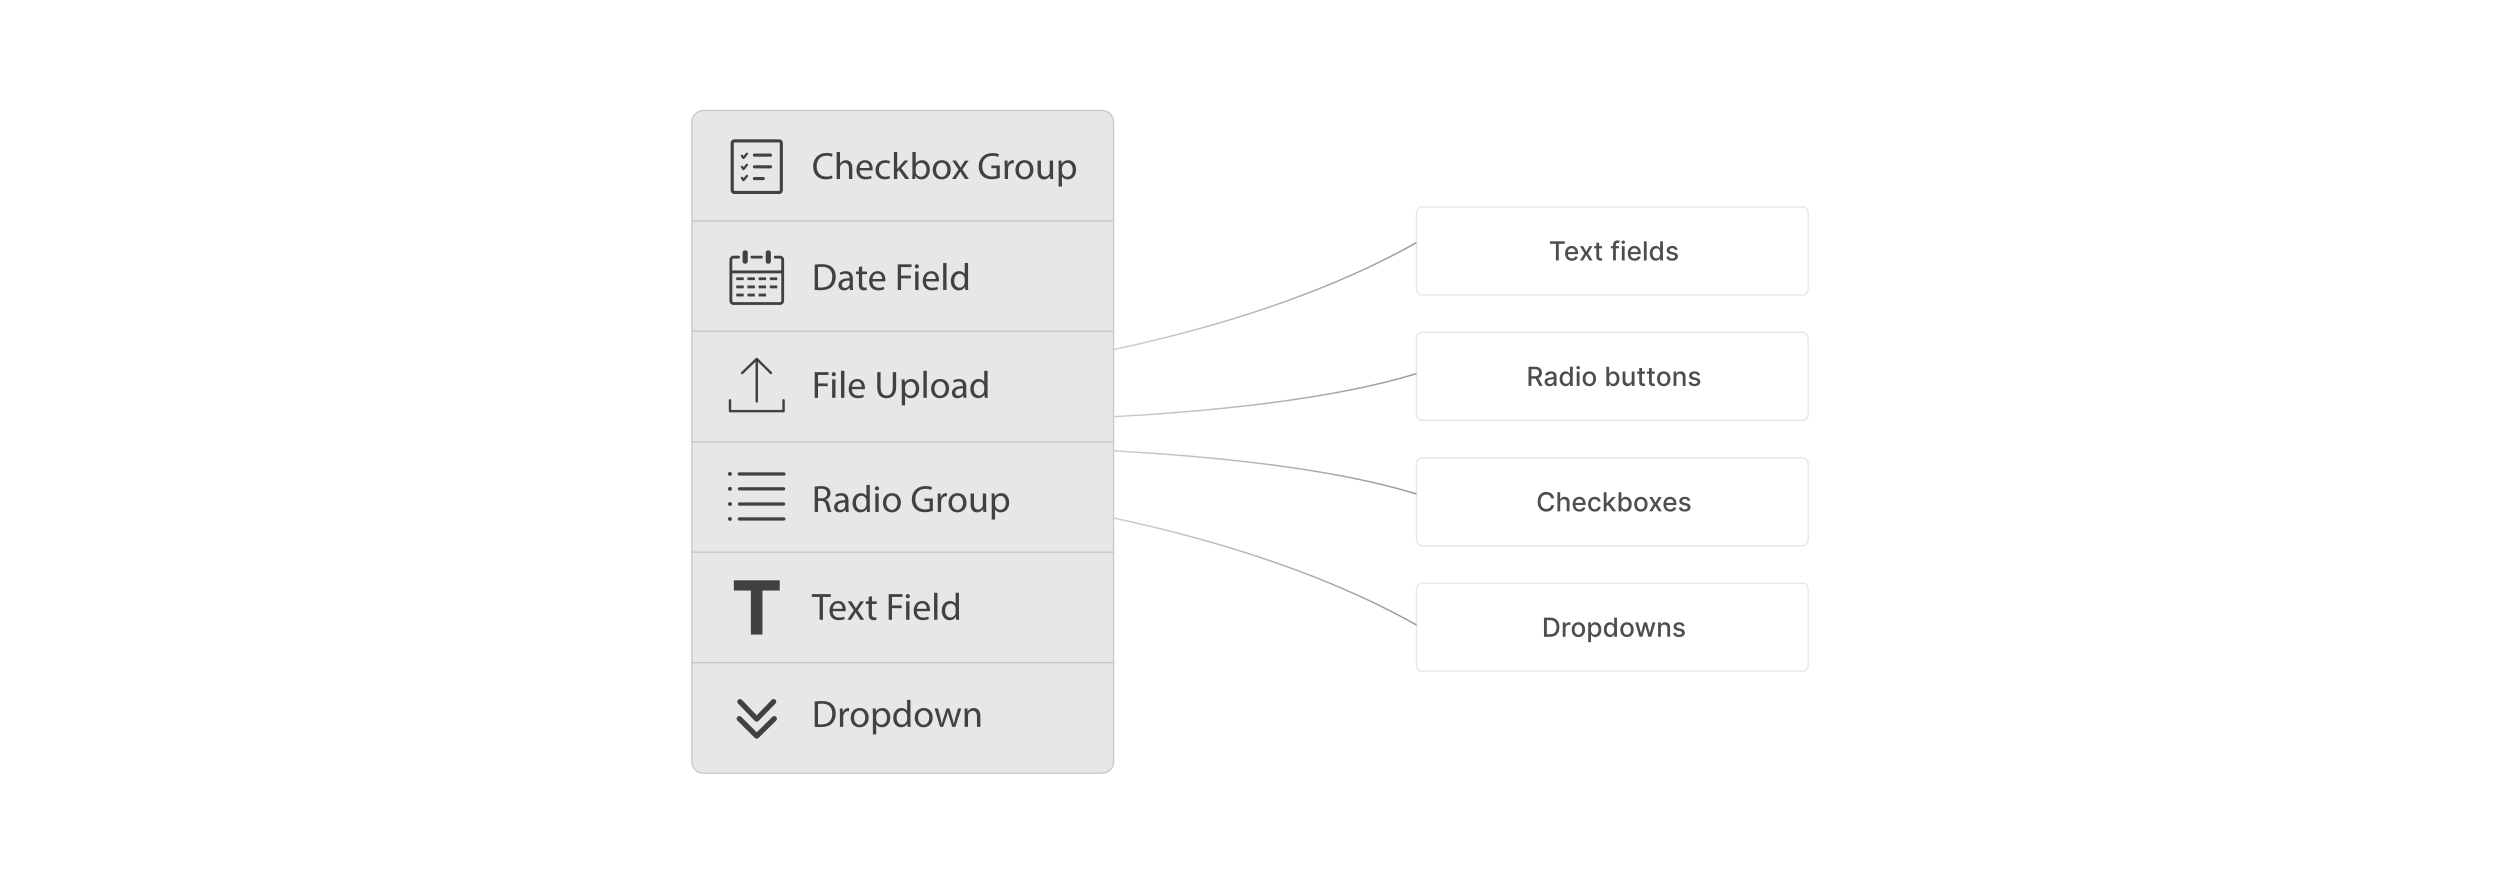 <?xml version="1.0" encoding="UTF-8"?><svg id="Layer_1" xmlns="http://www.w3.org/2000/svg" xmlns:xlink="http://www.w3.org/1999/xlink" viewBox="0 0 860 300"><defs><filter id="drop-shadow-3" filterUnits="userSpaceOnUse"><feOffset dx="0" dy="2"/><feGaussianBlur result="blur" stdDeviation="2"/><feFlood flood-color="#333" flood-opacity=".1"/><feComposite in2="blur" operator="in"/><feComposite in="SourceGraphic"/></filter><linearGradient id="linear-gradient" x1="316.683" y1="106.85" x2="487.398" y2="106.85" gradientUnits="userSpaceOnUse"><stop offset="0" stop-color="#f0f0f0"/><stop offset="1" stop-color="#979797"/></linearGradient><linearGradient id="linear-gradient-2" x1="316.614" y1="136.764" x2="487.349" y2="136.764" xlink:href="#linear-gradient"/><linearGradient id="linear-gradient-3" y1="32.318" y2="32.318" gradientTransform="translate(0 223.919) scale(1 -1)" xlink:href="#linear-gradient"/><linearGradient id="linear-gradient-4" x1="316.614" y1="62.232" x2="487.349" y2="62.232" gradientTransform="translate(0 223.919) scale(1 -1)" xlink:href="#linear-gradient"/><filter id="drop-shadow-4" filterUnits="userSpaceOnUse"><feOffset dx="0" dy="2"/><feGaussianBlur result="blur-2" stdDeviation="2"/><feFlood flood-color="#333" flood-opacity=".1"/><feComposite in2="blur-2" operator="in"/><feComposite in="SourceGraphic"/></filter></defs><rect width="860" height="300" rx="5" ry="5" fill="#fff" stroke-width="0"/><g filter="url(#drop-shadow-3)"><path d="M620.125,99.448h-130.963c-1.043,0-1.888-.985-1.888-2.2v-25.868c0-1.215.845-2.2,1.888-2.2h130.963c1.043,0,1.888.985,1.888,2.2v25.868c0,1.215-.845,2.2-1.888,2.2Z" fill="#fff" stroke="#e6e7e7" stroke-miterlimit="10" stroke-width=".5"/><path d="M533.178,81.869v-.856h5.1v.856h-2.057v5.733h-.99v-5.733h-2.053Z" fill="#4d4d4d" stroke-width="0"/><path d="M540.732,87.702c-.486,0-.905-.104-1.256-.314s-.621-.504-.811-.885c-.19-.381-.284-.827-.284-1.34,0-.507.095-.953.284-1.339.19-.386.456-.688.799-.904.342-.217.742-.324,1.201-.324.279,0,.549.046.81.138.262.093.497.237.705.435s.372.453.492.768.18.695.18,1.144v.341h-3.928v-.721h2.985c0-.253-.052-.477-.154-.674s-.247-.352-.433-.465-.403-.171-.651-.171c-.271,0-.506.066-.706.198-.201.132-.355.304-.464.515s-.162.44-.162.686v.564c0,.33.059.611.175.843.117.231.28.408.491.529.21.121.455.182.736.182.183,0,.349-.026.499-.078.15-.053.279-.132.389-.237.11-.104.193-.234.251-.389l.911.164c-.073.268-.203.502-.391.703-.189.2-.423.355-.705.466-.282.111-.604.166-.964.166Z" fill="#4d4d4d" stroke-width="0"/><path d="M544.571,82.66l1.091,1.925,1.1-1.925h1.053l-1.541,2.472,1.554,2.471h-1.052l-1.113-1.847-1.11,1.847h-1.056l1.538-2.471-1.519-2.472h1.056Z" fill="#4d4d4d" stroke-width="0"/><path d="M551.111,82.66v.772h-2.699v-.772h2.699ZM549.136,81.477h.962v4.675c0,.186.027.327.083.42.056.094.129.156.218.19.089.034.185.051.291.051.077,0,.144-.006.202-.017.059-.011.103-.019.136-.025l.174.794c-.056.021-.136.044-.238.066s-.231.035-.386.037c-.254.004-.489-.041-.708-.135-.219-.095-.396-.24-.531-.439-.135-.197-.202-.444-.202-.743v-4.874Z" fill="#4d4d4d" stroke-width="0"/><path d="M556.926,82.66v.772h-2.793v-.772h2.793ZM554.898,87.603v-5.515c0-.309.067-.565.203-.77.135-.205.314-.358.537-.46.223-.102.465-.153.727-.153.193,0,.358.016.496.047.137.031.239.06.306.085l-.226.779c-.045-.014-.102-.028-.174-.047-.07-.019-.156-.027-.257-.027-.234,0-.401.058-.501.174-.1.115-.149.283-.149.502v5.386h-.962Z" fill="#4d4d4d" stroke-width="0"/><path d="M558.403,81.898c-.168,0-.31-.057-.43-.169-.119-.113-.179-.247-.179-.404,0-.158.06-.294.179-.407.119-.112.262-.169.43-.169.167,0,.31.057.43.169.118.113.178.249.178.407,0,.157-.06.291-.178.404-.119.112-.263.169-.43.169ZM557.917,87.603v-4.942h.962v4.942h-.962Z" fill="#4d4d4d" stroke-width="0"/><path d="M562.302,87.702c-.486,0-.905-.104-1.256-.314s-.621-.504-.811-.885c-.19-.381-.284-.827-.284-1.34,0-.507.095-.953.284-1.339.19-.386.456-.688.799-.904.342-.217.742-.324,1.201-.324.279,0,.549.046.81.138.262.093.497.237.705.435s.372.453.492.768.18.695.18,1.144v.341h-3.928v-.721h2.985c0-.253-.052-.477-.154-.674s-.247-.352-.433-.465-.403-.171-.651-.171c-.271,0-.506.066-.706.198-.201.132-.355.304-.464.515s-.162.44-.162.686v.564c0,.33.059.611.175.843.117.231.28.408.491.529.21.121.455.182.736.182.183,0,.349-.026.499-.078.15-.053.279-.132.389-.237.11-.104.193-.234.251-.389l.911.164c-.073.268-.203.502-.391.703-.189.2-.423.355-.705.466-.282.111-.604.166-.964.166Z" fill="#4d4d4d" stroke-width="0"/><path d="M566.455,81.014v6.589h-.962v-6.589h.962Z" fill="#4d4d4d" stroke-width="0"/><path d="M569.599,87.699c-.399,0-.755-.102-1.067-.308-.311-.205-.557-.497-.733-.878s-.266-.838-.266-1.372.09-.991.27-1.371c.179-.38.425-.67.738-.872.312-.201.668-.302,1.065-.302.307,0,.554.051.742.152.188.102.333.221.438.355.103.135.185.254.242.357h.059v-2.448h.962v6.589h-.94v-.769h-.081c-.058.104-.141.225-.249.36-.108.135-.257.253-.445.353s-.434.151-.733.151ZM569.811,86.879c.276,0,.511-.074.703-.221s.338-.352.438-.613.149-.565.149-.913c0-.344-.049-.644-.147-.901-.099-.257-.244-.458-.435-.602-.191-.144-.427-.216-.708-.216-.289,0-.531.075-.724.226-.193.15-.339.355-.436.614-.098.26-.146.553-.146.879,0,.33.05.627.148.891s.245.473.44.626c.193.153.434.231.719.231Z" fill="#4d4d4d" stroke-width="0"/><path d="M577.121,83.867l-.871.154c-.037-.111-.095-.218-.173-.318s-.184-.184-.316-.248-.3-.097-.499-.097c-.273,0-.5.06-.682.183-.183.121-.273.276-.273.468,0,.165.06.298.183.398.123.102.32.184.593.248l.784.181c.455.104.794.267,1.018.485.223.219.334.503.334.853,0,.296-.085.56-.256.79-.17.231-.407.411-.711.542s-.654.196-1.054.196c-.554,0-1.005-.118-1.355-.355s-.565-.574-.644-1.012l.93-.142c.059.242.178.425.357.549.181.123.415.185.705.185.315,0,.567-.065.756-.197.189-.133.283-.294.283-.484,0-.154-.058-.284-.173-.39-.114-.105-.29-.185-.525-.238l-.837-.184c-.461-.104-.802-.273-1.022-.502s-.33-.519-.33-.871c0-.292.082-.547.245-.767.163-.219.388-.39.676-.513.287-.123.616-.185.987-.185.534,0,.955.115,1.262.346s.509.539.607.925Z" fill="#4d4d4d" stroke-width="0"/><path d="M620.125,142.598h-130.963c-1.043,0-1.888-.985-1.888-2.2v-25.868c0-1.215.845-2.2,1.888-2.2h130.963c1.043,0,1.888.985,1.888,2.2v25.868c0,1.215-.845,2.2-1.888,2.2Z" fill="#fff" stroke="#e6e7e7" stroke-miterlimit="10" stroke-width=".5"/><path d="M525.803,130.752v-6.589h2.349c.511,0,.935.088,1.272.264s.591.419.758.729c.168.31.251.668.251,1.073,0,.403-.084.758-.252,1.063-.169.306-.422.543-.76.712-.338.17-.762.255-1.272.255h-1.779v-.856h1.69c.321,0,.584-.046.786-.138.203-.093.352-.227.446-.402.094-.176.142-.388.142-.634,0-.249-.048-.465-.144-.646-.096-.183-.244-.322-.447-.42-.202-.098-.468-.146-.796-.146h-1.249v5.736h-.994ZM529.056,127.78l1.628,2.973h-1.132l-1.597-2.973h1.101Z" fill="#4d4d4d" stroke-width="0"/><path d="M533.008,130.862c-.314,0-.597-.059-.85-.176-.253-.116-.453-.286-.6-.51-.147-.223-.221-.496-.221-.82,0-.278.054-.508.161-.689.107-.18.252-.322.435-.428.182-.105.386-.185.611-.238.225-.054.454-.095.689-.122.296-.034.536-.062.721-.085.184-.022.318-.06.401-.111.084-.052.126-.135.126-.251v-.022c0-.281-.079-.499-.236-.653-.158-.154-.393-.231-.703-.231-.324,0-.579.071-.765.214s-.314.301-.384.475l-.904-.206c.107-.3.265-.543.472-.729.206-.185.445-.321.716-.405.27-.085.554-.127.853-.127.197,0,.406.022.629.068.222.047.43.131.624.253s.353.297.477.522c.125.227.186.519.186.88v3.282h-.94v-.676h-.038c-.062.125-.156.247-.28.367s-.284.22-.479.299-.429.119-.701.119ZM533.217,130.089c.266,0,.494-.052.684-.157.19-.105.335-.243.435-.413.1-.171.149-.353.149-.549v-.638c-.034.035-.101.066-.197.096-.098.028-.209.054-.333.073-.125.021-.246.039-.364.055-.118.017-.217.03-.296.041-.186.023-.356.062-.51.118-.153.057-.275.136-.367.24-.091.104-.137.242-.137.413,0,.238.088.418.265.539.176.121.399.182.672.182Z" fill="#4d4d4d" stroke-width="0"/><path d="M538.577,130.849c-.399,0-.755-.102-1.067-.308-.311-.205-.557-.497-.733-.878s-.266-.838-.266-1.372.09-.991.27-1.371c.179-.38.425-.67.738-.872.312-.201.668-.302,1.065-.302.307,0,.554.051.742.152.188.102.333.221.438.355.103.135.185.254.242.357h.059v-2.448h.962v6.589h-.94v-.769h-.081c-.058.104-.141.225-.249.36-.108.135-.257.253-.445.353s-.434.151-.733.151ZM538.789,130.029c.276,0,.511-.074.703-.221s.338-.352.438-.613.149-.565.149-.913c0-.344-.049-.644-.147-.901-.099-.257-.244-.458-.435-.602-.191-.144-.427-.216-.708-.216-.289,0-.531.075-.724.226-.193.15-.339.355-.436.614-.098.26-.146.553-.146.879,0,.33.05.627.148.891s.245.473.44.626c.193.153.434.231.719.231Z" fill="#4d4d4d" stroke-width="0"/><path d="M542.882,125.048c-.168,0-.31-.057-.43-.169-.119-.113-.179-.247-.179-.404,0-.158.06-.294.179-.407.119-.112.262-.169.43-.169.167,0,.31.057.43.169.118.113.178.249.178.407,0,.157-.06.291-.178.404-.119.112-.263.169-.43.169ZM542.395,130.752v-4.942h.962v4.942h-.962Z" fill="#4d4d4d" stroke-width="0"/><path d="M546.733,130.852c-.464,0-.868-.106-1.213-.318-.346-.212-.613-.51-.805-.892-.19-.382-.286-.827-.286-1.338,0-.513.096-.961.286-1.345.191-.385.459-.683.805-.894.345-.213.749-.318,1.213-.318.463,0,.867.105,1.213.318.346.212.613.51.805.894.19.384.286.832.286,1.345,0,.511-.096.956-.286,1.338-.191.382-.459.68-.805.892s-.75.318-1.213.318ZM546.736,130.044c.301,0,.549-.079.747-.238.197-.158.343-.37.439-.634s.144-.554.144-.872c0-.315-.048-.605-.144-.87-.096-.265-.241-.477-.439-.639-.198-.16-.446-.241-.747-.241-.303,0-.553.081-.751.241-.198.161-.346.374-.441.639-.095.266-.143.556-.143.87,0,.318.048.608.143.872.096.264.243.476.441.634.198.159.448.238.751.238Z" fill="#4d4d4d" stroke-width="0"/><path d="M552.585,130.752v-6.589h.962v2.448h.059c.056-.103.136-.223.241-.357.104-.135.251-.254.438-.355s.434-.152.74-.152c.398,0,.755.101,1.067.302.314.202.56.492.739.872.179.38.269.837.269,1.371s-.089.991-.268,1.372c-.178.381-.423.673-.733.878s-.666.308-1.065.308c-.301,0-.546-.051-.735-.151-.19-.101-.339-.219-.446-.353-.106-.136-.19-.256-.247-.36h-.081v.769h-.94ZM553.528,128.282c0,.348.05.651.15.913.102.262.247.467.439.613.19.146.424.221.701.221.287,0,.527-.077.721-.231.192-.153.339-.362.439-.626.101-.264.15-.56.15-.891,0-.326-.049-.619-.146-.879-.098-.259-.244-.464-.438-.614-.194-.15-.436-.226-.726-.226-.279,0-.515.072-.706.216-.192.144-.338.345-.436.602-.099.258-.147.558-.147.901Z" fill="#4d4d4d" stroke-width="0"/><path d="M561.307,128.703v-2.893h.965v4.942h-.945v-.856h-.052c-.113.264-.296.482-.545.657-.25.175-.56.263-.932.263-.317,0-.599-.07-.842-.211s-.435-.349-.572-.626c-.139-.276-.208-.618-.208-1.026v-3.144h.962v3.028c0,.337.094.605.28.804.186.2.429.3.728.3.18,0,.359-.045.538-.136.18-.09.328-.226.447-.408s.178-.414.176-.695Z" fill="#4d4d4d" stroke-width="0"/><path d="M565.87,125.81v.772h-2.699v-.772h2.699ZM563.895,124.626h.962v4.675c0,.186.027.327.083.42.056.094.129.156.218.19.089.034.185.051.291.051.077,0,.144-.006.202-.017.059-.011.103-.019.136-.025l.174.794c-.056.021-.136.044-.238.066s-.231.035-.386.037c-.254.004-.489-.041-.708-.135-.219-.095-.396-.24-.531-.439-.135-.197-.202-.444-.202-.743v-4.874Z" fill="#4d4d4d" stroke-width="0"/><path d="M569.238,125.81v.772h-2.699v-.772h2.699ZM567.264,124.626h.962v4.675c0,.186.027.327.083.42.056.094.129.156.218.19.089.034.185.051.291.051.077,0,.144-.006.202-.017.059-.011.103-.019.136-.025l.174.794c-.056.021-.136.044-.238.066s-.231.035-.386.037c-.254.004-.489-.041-.708-.135-.219-.095-.396-.24-.531-.439-.135-.197-.202-.444-.202-.743v-4.874Z" fill="#4d4d4d" stroke-width="0"/><path d="M572.331,130.852c-.464,0-.868-.106-1.213-.318-.346-.212-.613-.51-.805-.892-.19-.382-.286-.827-.286-1.338,0-.513.096-.961.286-1.345.191-.385.459-.683.805-.894.345-.213.749-.318,1.213-.318.463,0,.867.105,1.213.318.346.212.613.51.805.894.19.384.286.832.286,1.345,0,.511-.096.956-.286,1.338-.191.382-.459.68-.805.892s-.75.318-1.213.318ZM572.334,130.044c.301,0,.549-.079.747-.238.197-.158.343-.37.439-.634s.144-.554.144-.872c0-.315-.048-.605-.144-.87-.096-.265-.241-.477-.439-.639-.198-.16-.446-.241-.747-.241-.303,0-.553.081-.751.241-.198.161-.346.374-.441.639-.095.266-.143.556-.143.87,0,.318.048.608.143.872.096.264.243.476.441.634.198.159.448.238.751.238Z" fill="#4d4d4d" stroke-width="0"/><path d="M576.667,127.818v2.935h-.962v-4.942h.924v.805h.06c.114-.262.293-.472.536-.631.243-.158.551-.237.922-.237.337,0,.632.07.885.21.253.141.449.35.589.626s.209.619.209,1.026v3.144h-.962v-3.027c0-.358-.094-.639-.28-.842-.186-.202-.442-.304-.769-.304-.224,0-.421.048-.594.144s-.309.237-.408.423c-.101.185-.15.409-.15.671Z" fill="#4d4d4d" stroke-width="0"/><path d="M584.82,127.017l-.871.154c-.037-.111-.095-.218-.173-.318s-.184-.184-.316-.248-.3-.097-.499-.097c-.273,0-.5.06-.682.183-.183.121-.273.276-.273.468,0,.165.06.298.183.398.123.102.32.184.593.248l.784.181c.455.104.794.267,1.018.485.223.219.334.503.334.853,0,.296-.085.56-.256.79-.17.231-.407.411-.711.542s-.654.196-1.054.196c-.554,0-1.005-.118-1.355-.355s-.565-.574-.644-1.012l.93-.142c.059.242.178.425.357.549.181.123.415.185.705.185.315,0,.567-.065.756-.197.189-.133.283-.294.283-.484,0-.154-.058-.284-.173-.39-.114-.105-.29-.185-.525-.238l-.837-.184c-.461-.104-.802-.273-1.022-.502s-.33-.519-.33-.871c0-.292.082-.547.245-.767.163-.219.388-.39.676-.513.287-.123.616-.185.987-.185.534,0,.955.115,1.262.346s.509.539.607.925Z" fill="#4d4d4d" stroke-width="0"/><path d="M620.125,185.748h-130.963c-1.043,0-1.888-.985-1.888-2.2v-25.868c0-1.215.845-2.2,1.888-2.2h130.963c1.043,0,1.888.985,1.888,2.2v25.868c0,1.215-.845,2.2-1.888,2.2Z" fill="#fff" stroke="#e6e7e7" stroke-miterlimit="10" stroke-width=".5"/><path d="M534.639,169.456h-1.003c-.039-.215-.111-.403-.216-.566-.105-.163-.234-.302-.387-.415s-.322-.199-.51-.258c-.188-.058-.387-.087-.597-.087-.38,0-.719.096-1.019.287-.299.19-.535.471-.707.84-.173.368-.26.819-.26,1.351,0,.536.087.989.26,1.358.172.368.408.647.709.836.3.19.638.283,1.014.283.208,0,.405-.028.594-.085.188-.057.357-.142.51-.253s.281-.248.388-.41.18-.348.221-.558l1.003.003c-.053.324-.156.621-.31.893-.154.272-.35.505-.589.701s-.513.349-.819.456c-.307.106-.642.16-1.004.16-.57,0-1.079-.136-1.524-.407-.446-.271-.798-.659-1.054-1.166-.257-.506-.385-1.109-.385-1.812,0-.703.129-1.308.386-1.812.258-.506.609-.894,1.056-1.165s.953-.407,1.522-.407c.35,0,.677.05.98.15.304.1.577.245.819.438.242.191.442.426.602.701s.266.59.321.944Z" fill="#4d4d4d" stroke-width="0"/><path d="M536.714,170.968v2.935h-.962v-6.589h.949v2.451h.061c.115-.266.293-.477.53-.634.238-.156.55-.234.934-.234.339,0,.635.069.89.209.254.139.451.347.592.622s.211.619.211,1.031v3.144h-.962v-3.027c0-.362-.094-.644-.28-.845s-.446-.301-.778-.301c-.228,0-.431.048-.61.144-.179.097-.319.237-.421.423-.102.185-.153.409-.153.671Z" fill="#4d4d4d" stroke-width="0"/><path d="M543.335,174.002c-.486,0-.905-.104-1.256-.314s-.621-.504-.811-.885c-.19-.381-.284-.827-.284-1.34,0-.507.095-.953.284-1.339.19-.386.456-.688.799-.904.342-.217.742-.324,1.201-.324.279,0,.549.046.81.138.262.093.497.237.705.435s.372.453.492.768.18.695.18,1.144v.341h-3.928v-.721h2.985c0-.253-.052-.477-.154-.674s-.247-.352-.433-.465-.403-.171-.651-.171c-.271,0-.506.066-.706.198-.201.132-.355.304-.464.515s-.162.44-.162.686v.564c0,.33.059.611.175.843.117.231.28.408.491.529.21.121.455.182.736.182.183,0,.349-.026.499-.078.15-.053.279-.132.389-.237.11-.104.193-.234.251-.389l.911.164c-.073.268-.203.502-.391.703-.189.2-.423.355-.705.466-.282.111-.604.166-.964.166Z" fill="#4d4d4d" stroke-width="0"/><path d="M548.609,174.002c-.478,0-.89-.108-1.234-.326-.344-.218-.608-.519-.793-.902-.185-.385-.276-.824-.276-1.319,0-.502.095-.945.283-1.331.189-.385.454-.685.798-.902.343-.217.747-.324,1.213-.324.375,0,.71.068,1.004.207s.531.332.713.581c.181.249.289.539.323.872h-.936c-.052-.232-.169-.432-.352-.599-.184-.168-.428-.251-.735-.251-.268,0-.502.07-.702.211-.201.14-.357.34-.469.598-.111.259-.167.565-.167.916,0,.36.055.671.164.933s.265.465.465.608.436.216.709.216c.183,0,.349-.034.497-.102.149-.067.275-.165.377-.291.102-.127.173-.279.214-.457h.936c-.034.319-.139.605-.312.856s-.405.448-.696.592c-.291.144-.631.216-1.022.216Z" fill="#4d4d4d" stroke-width="0"/><path d="M551.672,173.902v-6.589h.962v6.589h-.962ZM552.556,172.226l-.006-1.174h.167l1.969-2.092h1.152l-2.246,2.381h-.151l-.885.885ZM554.793,173.902l-1.77-2.349.663-.673,2.287,3.022h-1.181Z" fill="#4d4d4d" stroke-width="0"/><path d="M556.791,173.902v-6.589h.962v2.448h.059c.056-.103.136-.223.241-.357.104-.135.251-.254.438-.355s.434-.152.74-.152c.398,0,.755.101,1.067.302.314.202.56.492.739.872.179.38.269.837.269,1.371s-.089.991-.268,1.372c-.178.381-.423.673-.733.878s-.666.308-1.065.308c-.301,0-.546-.051-.735-.151-.19-.101-.339-.219-.446-.353-.106-.136-.19-.256-.247-.36h-.081v.769h-.94ZM557.734,171.432c0,.348.05.651.15.913.102.262.247.467.439.613.19.146.424.221.701.221.287,0,.527-.077.721-.231.192-.153.339-.362.439-.626.101-.264.15-.56.15-.891,0-.326-.049-.619-.146-.879-.098-.259-.244-.464-.438-.614-.194-.15-.436-.226-.726-.226-.279,0-.515.072-.706.216-.192.144-.338.345-.436.602-.099.258-.147.558-.147.901Z" fill="#4d4d4d" stroke-width="0"/><path d="M564.465,174.002c-.464,0-.868-.106-1.213-.318-.346-.212-.613-.51-.805-.892-.19-.382-.286-.827-.286-1.338,0-.513.096-.961.286-1.345.191-.385.459-.683.805-.894.345-.213.749-.318,1.213-.318.463,0,.867.105,1.213.318.346.212.613.51.805.894.19.384.286.832.286,1.345,0,.511-.096.956-.286,1.338-.191.382-.459.68-.805.892s-.75.318-1.213.318ZM564.468,173.194c.301,0,.549-.079.747-.238.197-.158.343-.37.439-.634s.144-.554.144-.872c0-.315-.048-.605-.144-.87-.096-.265-.241-.477-.439-.639-.198-.16-.446-.241-.747-.241-.303,0-.553.081-.751.241-.198.161-.346.374-.441.639-.095.266-.143.556-.143.87,0,.318.048.608.143.872.096.264.243.476.441.634.198.159.448.238.751.238Z" fill="#4d4d4d" stroke-width="0"/><path d="M568.399,168.96l1.091,1.925,1.1-1.925h1.053l-1.541,2.472,1.554,2.471h-1.052l-1.113-1.847-1.11,1.847h-1.056l1.538-2.471-1.519-2.472h1.056Z" fill="#4d4d4d" stroke-width="0"/><path d="M574.563,174.002c-.486,0-.905-.104-1.256-.314s-.621-.504-.811-.885c-.19-.381-.284-.827-.284-1.34,0-.507.095-.953.284-1.339.19-.386.456-.688.799-.904.342-.217.742-.324,1.201-.324.279,0,.549.046.81.138.262.093.497.237.705.435s.372.453.492.768.18.695.18,1.144v.341h-3.928v-.721h2.985c0-.253-.052-.477-.154-.674s-.247-.352-.433-.465-.403-.171-.651-.171c-.271,0-.506.066-.706.198-.201.132-.355.304-.464.515s-.162.44-.162.686v.564c0,.33.059.611.175.843.117.231.28.408.491.529.21.121.455.182.736.182.183,0,.349-.026.499-.078.15-.053.279-.132.389-.237.11-.104.193-.234.251-.389l.911.164c-.073.268-.203.502-.391.703-.189.2-.423.355-.705.466-.282.111-.604.166-.964.166Z" fill="#4d4d4d" stroke-width="0"/><path d="M581.459,170.167l-.871.154c-.037-.111-.095-.218-.173-.318s-.184-.184-.316-.248-.3-.097-.499-.097c-.273,0-.5.06-.682.183-.183.121-.273.276-.273.468,0,.165.06.298.183.398.123.102.32.184.593.248l.784.181c.455.104.794.267,1.018.485.223.219.334.503.334.853,0,.296-.085.56-.256.79-.17.231-.407.411-.711.542s-.654.196-1.054.196c-.554,0-1.005-.118-1.355-.355s-.565-.574-.644-1.012l.93-.142c.059.242.178.425.357.549.181.123.415.185.705.185.315,0,.567-.065.756-.197.189-.133.283-.294.283-.484,0-.154-.058-.284-.173-.39-.114-.105-.29-.185-.525-.238l-.837-.184c-.461-.104-.802-.273-1.022-.502s-.33-.519-.33-.871c0-.292.082-.547.245-.767.163-.219.388-.39.676-.513.287-.123.616-.185.987-.185.534,0,.955.115,1.262.346s.509.539.607.925Z" fill="#4d4d4d" stroke-width="0"/><path d="M620.125,228.898h-130.963c-1.043,0-1.888-.985-1.888-2.2v-25.868c0-1.215.845-2.2,1.888-2.2h130.963c1.043,0,1.888.985,1.888,2.2v25.868c0,1.215-.845,2.2-1.888,2.2Z" fill="#fff" stroke="#e6e7e7" stroke-miterlimit="10" stroke-width=".5"/><path d="M533.259,217.052h-2.134v-6.589h2.201c.645,0,1.2.131,1.663.394.464.263.819.64,1.066,1.13.248.49.372,1.077.372,1.761,0,.686-.125,1.276-.375,1.77-.25.494-.61.873-1.083,1.138-.472.265-1.042.398-1.711.398ZM532.119,216.183h1.085c.502,0,.919-.095,1.251-.284.333-.19.581-.466.747-.827.165-.361.247-.803.247-1.324,0-.517-.082-.955-.246-1.315s-.408-.634-.731-.82c-.324-.186-.727-.28-1.207-.28h-1.145v4.852Z" fill="#4d4d4d" stroke-width="0"/><path d="M537.586,217.052v-4.942h.93v.785h.052c.09-.266.249-.476.477-.629s.487-.23.777-.23c.06,0,.132.002.214.006.083.005.147.01.194.017v.92c-.038-.011-.106-.023-.205-.037s-.198-.021-.297-.021c-.227,0-.429.048-.606.143-.177.096-.316.228-.42.397-.102.168-.154.359-.154.574v3.018h-.962Z" fill="#4d4d4d" stroke-width="0"/><path d="M542.968,217.151c-.464,0-.868-.106-1.213-.318-.346-.212-.613-.51-.805-.892-.19-.382-.286-.827-.286-1.338,0-.513.096-.961.286-1.345.191-.385.459-.683.805-.894.345-.213.749-.318,1.213-.318.463,0,.867.105,1.213.318.346.212.613.51.805.894.19.384.286.832.286,1.345,0,.511-.096.956-.286,1.338-.191.382-.459.68-.805.892s-.75.318-1.213.318ZM542.971,216.344c.301,0,.549-.079.747-.238.197-.158.343-.37.439-.634s.144-.554.144-.872c0-.315-.048-.605-.144-.87-.096-.265-.241-.477-.439-.639-.198-.16-.446-.241-.747-.241-.303,0-.553.081-.751.241-.198.161-.346.374-.441.639-.095.266-.143.556-.143.87,0,.318.048.608.143.872.096.264.243.476.441.634.198.159.448.238.751.238Z" fill="#4d4d4d" stroke-width="0"/><path d="M546.343,218.905v-6.796h.94v.802h.081c.056-.103.136-.223.241-.357.104-.135.251-.254.438-.355s.433-.152.74-.152c.398,0,.755.101,1.067.302.314.202.56.492.739.872.179.38.269.837.269,1.371s-.09.991-.268,1.372-.423.673-.733.878c-.311.205-.666.308-1.065.308-.3,0-.545-.051-.734-.151-.19-.101-.339-.219-.446-.353-.107-.136-.19-.256-.247-.36h-.059v2.622h-.962ZM547.287,214.581c0,.348.05.651.15.913.102.262.247.467.438.613.191.146.425.221.702.221.287,0,.527-.077.721-.231.192-.153.339-.362.439-.626.101-.264.15-.56.15-.891,0-.326-.049-.619-.146-.879-.098-.259-.244-.464-.438-.614-.194-.15-.436-.226-.726-.226-.279,0-.515.072-.706.216-.192.144-.338.345-.436.602-.099.258-.147.558-.147.901Z" fill="#4d4d4d" stroke-width="0"/><path d="M553.786,217.148c-.399,0-.755-.102-1.067-.308-.311-.205-.557-.497-.733-.878s-.266-.838-.266-1.372.09-.991.27-1.371c.179-.38.425-.67.738-.872.312-.201.668-.302,1.065-.302.307,0,.554.051.742.152.188.102.333.221.438.355.103.135.185.254.242.357h.059v-2.448h.962v6.589h-.94v-.769h-.081c-.058.104-.141.225-.249.36-.108.135-.257.253-.445.353s-.434.151-.733.151ZM553.998,216.328c.276,0,.511-.074.703-.221s.338-.352.438-.613.149-.565.149-.913c0-.344-.049-.644-.147-.901-.099-.257-.244-.458-.435-.602-.191-.144-.427-.216-.708-.216-.289,0-.531.075-.724.226-.193.15-.339.355-.436.614-.098.26-.146.553-.146.879,0,.33.05.627.148.891s.245.473.44.626c.193.153.434.231.719.231Z" fill="#4d4d4d" stroke-width="0"/><path d="M559.686,217.151c-.464,0-.868-.106-1.213-.318-.346-.212-.613-.51-.805-.892-.19-.382-.286-.827-.286-1.338,0-.513.096-.961.286-1.345.191-.385.459-.683.805-.894.345-.213.749-.318,1.213-.318.463,0,.867.105,1.213.318.346.212.613.51.805.894.19.384.286.832.286,1.345,0,.511-.096.956-.286,1.338-.191.382-.459.68-.805.892s-.75.318-1.213.318ZM559.689,216.344c.301,0,.549-.079.747-.238.197-.158.343-.37.439-.634s.144-.554.144-.872c0-.315-.048-.605-.144-.87-.096-.265-.241-.477-.439-.639-.198-.16-.446-.241-.747-.241-.303,0-.553.081-.751.241-.198.161-.346.374-.441.639-.095.266-.143.556-.143.87,0,.318.048.608.143.872.096.264.243.476.441.634.198.159.448.238.751.238Z" fill="#4d4d4d" stroke-width="0"/><path d="M563.981,217.052l-1.454-4.942h.994l.969,3.63h.048l.972-3.63h.994l.966,3.613h.048l.962-3.613h.994l-1.451,4.942h-.981l-1.004-3.568h-.074l-1.004,3.568h-.979Z" fill="#4d4d4d" stroke-width="0"/><path d="M571.346,214.117v2.935h-.962v-4.942h.924v.805h.06c.114-.262.293-.472.536-.631.243-.158.551-.237.922-.237.337,0,.632.07.885.21.253.141.449.35.589.626s.209.619.209,1.026v3.144h-.962v-3.027c0-.358-.094-.639-.28-.842-.186-.202-.442-.304-.769-.304-.224,0-.421.048-.594.144s-.309.237-.408.423c-.101.185-.15.409-.15.671Z" fill="#4d4d4d" stroke-width="0"/><path d="M579.499,213.316l-.871.154c-.037-.111-.095-.218-.173-.318s-.184-.184-.316-.248-.3-.097-.499-.097c-.273,0-.5.06-.682.183-.183.121-.273.276-.273.468,0,.165.06.298.183.398.123.102.32.184.593.248l.784.181c.455.104.794.267,1.018.485.223.219.334.503.334.853,0,.296-.085.56-.256.79-.17.231-.407.411-.711.542s-.654.196-1.054.196c-.554,0-1.005-.118-1.355-.355s-.565-.574-.644-1.012l.93-.142c.059.242.178.425.357.549.181.123.415.185.705.185.315,0,.567-.065.756-.197.189-.133.283-.294.283-.484,0-.154-.058-.284-.173-.39-.114-.105-.29-.185-.525-.238l-.837-.184c-.461-.104-.802-.273-1.022-.502s-.33-.519-.33-.871c0-.292.082-.547.245-.767.163-.219.388-.39.676-.513.287-.123.616-.185.987-.185.534,0,.955.115,1.262.346s.509.539.607.925Z" fill="#4d4d4d" stroke-width="0"/></g><path d="M316.7,130.22s99.787-6.843,170.575-46.773" fill="none" stroke="url(#linear-gradient)" stroke-miterlimit="10" stroke-width=".5"/><path d="M316.618,144.965s112.124,1.65,170.657-16.452" fill="none" stroke="url(#linear-gradient-2)" stroke-miterlimit="10" stroke-width=".5"/><path d="M316.7,168.231s99.787,6.843,170.575,46.773" fill="none" stroke="url(#linear-gradient-3)" stroke-miterlimit="10" stroke-width=".5"/><path d="M316.618,153.486s112.124-1.65,170.657,16.452" fill="none" stroke="url(#linear-gradient-4)" stroke-miterlimit="10" stroke-width=".5"/><g filter="url(#drop-shadow-4)"><path d="M241.944,36.002h137.173c2.186,0,3.957,1.772,3.957,3.957v34.042h-145.088v-34.042c0-2.186,1.772-3.957,3.957-3.957Z" fill="#e6e7e7" stroke="#c6c8c9" stroke-miterlimit="10" stroke-width=".442"/><rect x="237.987" y="74.001" width="145.088" height="37.999" fill="#e6e7e7" stroke="#c6c8c9" stroke-miterlimit="10" stroke-width=".442"/><rect x="237.987" y="112.001" width="145.088" height="37.999" fill="#e6e7e7" stroke="#c6c8c9" stroke-miterlimit="10" stroke-width=".442"/><rect x="237.987" y="150" width="145.088" height="37.999" fill="#e6e7e7" stroke="#c6c8c9" stroke-miterlimit="10" stroke-width=".442"/><rect x="237.987" y="187.999" width="145.088" height="37.999" fill="#e6e7e7" stroke="#c6c8c9" stroke-miterlimit="10" stroke-width=".442"/><path d="M237.987,225.999h145.088v34.042c0,2.186-1.772,3.957-3.957,3.957h-137.173c-2.186,0-3.957-1.772-3.957-3.957v-34.042Z" fill="#e6e7e7" stroke="#c6c8c9" stroke-miterlimit="10" stroke-width=".442"/><path d="M286.42,59.284c-.419.209-1.257.419-2.33.419-2.487,0-4.359-1.571-4.359-4.464,0-2.762,1.872-4.635,4.608-4.635,1.1,0,1.793.236,2.095.393l-.275.929c-.432-.209-1.047-.366-1.78-.366-2.068,0-3.443,1.322-3.443,3.64,0,2.16,1.244,3.548,3.391,3.548.694,0,1.401-.144,1.859-.367l.235.903Z" fill="#414042" stroke-width="0"/><path d="M287.809,50.277h1.151v3.954h.026c.184-.328.472-.616.825-.812.34-.196.746-.327,1.178-.327.852,0,2.213.523,2.213,2.71v3.771h-1.152v-3.64c0-1.021-.38-1.885-1.466-1.885-.746,0-1.336.524-1.545,1.152-.065.157-.079.327-.079.55v3.823h-1.151v-9.295Z" fill="#414042" stroke-width="0"/><path d="M295.718,56.613c.025,1.558,1.02,2.2,2.173,2.2.825,0,1.322-.144,1.754-.327l.197.825c-.406.183-1.101.393-2.108.393-1.95,0-3.116-1.283-3.116-3.194s1.126-3.417,2.973-3.417c2.068,0,2.618,1.82,2.618,2.985,0,.236-.026.419-.039.537h-4.451ZM299.094,55.788c.014-.733-.301-1.872-1.597-1.872-1.165,0-1.676,1.074-1.768,1.872h3.364Z" fill="#414042" stroke-width="0"/><path d="M306.153,59.336c-.302.157-.969.367-1.82.367-1.911,0-3.155-1.296-3.155-3.234,0-1.951,1.336-3.364,3.404-3.364.681,0,1.283.17,1.598.327l-.263.89c-.274-.157-.706-.301-1.335-.301-1.453,0-2.238,1.074-2.238,2.396,0,1.466.942,2.37,2.199,2.37.654,0,1.087-.17,1.414-.314l.196.864Z" fill="#414042" stroke-width="0"/><path d="M308.64,56.142h.026c.157-.223.38-.498.562-.72l1.859-2.186h1.388l-2.448,2.605,2.789,3.731h-1.401l-2.187-3.038-.589.655v2.383h-1.139v-9.295h1.139v5.865Z" fill="#414042" stroke-width="0"/><path d="M313.813,59.572c.026-.432.053-1.074.053-1.637v-7.659h1.139v3.98h.026c.405-.707,1.139-1.165,2.16-1.165,1.571,0,2.684,1.309,2.671,3.234,0,2.265-1.428,3.391-2.841,3.391-.917,0-1.65-.353-2.121-1.191h-.039l-.053,1.047h-.995ZM315.005,57.032c0,.144.026.288.053.419.223.799.89,1.349,1.728,1.349,1.205,0,1.925-.982,1.925-2.435,0-1.27-.654-2.356-1.886-2.356-.785,0-1.519.537-1.754,1.414-.026.131-.065.288-.065.472v1.139Z" fill="#414042" stroke-width="0"/><path d="M327.051,56.352c0,2.344-1.624,3.365-3.155,3.365-1.716,0-3.038-1.257-3.038-3.26,0-2.121,1.388-3.365,3.143-3.365,1.819,0,3.051,1.322,3.051,3.26ZM322.023,56.417c0,1.388.798,2.435,1.924,2.435,1.1,0,1.925-1.034,1.925-2.461,0-1.074-.537-2.436-1.898-2.436s-1.95,1.257-1.95,2.461Z" fill="#414042" stroke-width="0"/><path d="M328.857,53.236l.903,1.361c.236.353.433.681.642,1.034h.039c.21-.379.419-.707.629-1.047l.891-1.348h1.243l-2.16,3.063,2.226,3.273h-1.309l-.93-1.427c-.249-.366-.458-.72-.681-1.1h-.026c-.21.38-.433.72-.668,1.1l-.916,1.427h-1.27l2.252-3.234-2.147-3.103h1.282Z" fill="#414042" stroke-width="0"/><path d="M343.915,59.18c-.511.183-1.519.484-2.71.484-1.335,0-2.435-.34-3.299-1.165-.76-.733-1.23-1.911-1.23-3.286.013-2.631,1.819-4.556,4.778-4.556,1.022,0,1.819.223,2.199.406l-.274.93c-.472-.209-1.06-.38-1.951-.38-2.147,0-3.548,1.335-3.548,3.548,0,2.239,1.349,3.561,3.404,3.561.746,0,1.257-.104,1.519-.235v-2.632h-1.794v-.916h2.906v4.242Z" fill="#414042" stroke-width="0"/><path d="M345.619,55.212c0-.746-.014-1.388-.053-1.977h1.008l.04,1.244h.052c.288-.851.982-1.388,1.755-1.388.131,0,.223.013.327.039v1.087c-.118-.026-.236-.04-.393-.04-.812,0-1.388.615-1.545,1.48-.026.157-.053.34-.053.537v3.378h-1.139v-4.36Z" fill="#414042" stroke-width="0"/><path d="M355.504,56.352c0,2.344-1.624,3.365-3.155,3.365-1.716,0-3.038-1.257-3.038-3.26,0-2.121,1.388-3.365,3.143-3.365,1.819,0,3.051,1.322,3.051,3.26ZM350.476,56.417c0,1.388.798,2.435,1.924,2.435,1.1,0,1.925-1.034,1.925-2.461,0-1.074-.537-2.436-1.898-2.436s-1.95,1.257-1.95,2.461Z" fill="#414042" stroke-width="0"/><path d="M362.26,57.844c0,.654.014,1.23.053,1.728h-1.022l-.065-1.034h-.026c-.301.51-.969,1.178-2.095,1.178-.995,0-2.187-.55-2.187-2.775v-3.705h1.152v3.509c0,1.204.367,2.016,1.414,2.016.772,0,1.31-.537,1.519-1.047.065-.17.104-.38.104-.589v-3.888h1.152v4.608Z" fill="#414042" stroke-width="0"/><path d="M364.173,55.304c0-.811-.026-1.466-.053-2.068h1.034l.053,1.086h.026c.471-.772,1.217-1.23,2.251-1.23,1.532,0,2.685,1.296,2.685,3.221,0,2.278-1.388,3.404-2.881,3.404-.838,0-1.57-.367-1.95-.995h-.026v3.443h-1.139v-6.86ZM365.311,56.993c0,.17.026.327.053.471.209.799.903,1.349,1.728,1.349,1.218,0,1.925-.995,1.925-2.448,0-1.27-.668-2.356-1.886-2.356-.785,0-1.519.563-1.741,1.427-.039.144-.078.315-.078.472v1.086Z" fill="#414042" stroke-width="0"/><path d="M280.254,89.048c.693-.105,1.519-.184,2.422-.184,1.637,0,2.802.38,3.574,1.1.785.72,1.244,1.741,1.244,3.168,0,1.44-.445,2.619-1.27,3.43-.824.825-2.187,1.27-3.901,1.27-.811,0-1.492-.04-2.068-.105v-8.68ZM281.392,96.85c.288.052.707.065,1.152.065,2.436,0,3.758-1.362,3.758-3.744.013-2.082-1.166-3.404-3.574-3.404-.59,0-1.034.053-1.336.118v6.965Z" fill="#414042" stroke-width="0"/><path d="M292.444,97.754l-.092-.799h-.04c-.352.498-1.034.943-1.938.943-1.282,0-1.938-.903-1.938-1.82,0-1.532,1.361-2.37,3.81-2.356v-.131c0-.524-.144-1.466-1.44-1.466-.59,0-1.205.183-1.649.471l-.263-.759c.524-.34,1.283-.563,2.082-.563,1.938,0,2.409,1.322,2.409,2.592v2.37c0,.55.026,1.086.104,1.519h-1.047ZM292.273,94.52c-1.257-.026-2.684.196-2.684,1.427,0,.746.497,1.1,1.087,1.1.824,0,1.349-.523,1.531-1.06.039-.118.065-.248.065-.366v-1.1Z" fill="#414042" stroke-width="0"/><path d="M296.582,89.598v1.82h1.649v.877h-1.649v3.417c0,.786.223,1.231.864,1.231.301,0,.523-.04.667-.079l.053.864c-.223.092-.576.157-1.022.157-.536,0-.969-.17-1.243-.484-.328-.34-.445-.903-.445-1.649v-3.457h-.982v-.877h.982v-1.519l1.126-.301Z" fill="#414042" stroke-width="0"/><path d="M300.092,94.795c.025,1.558,1.02,2.2,2.173,2.2.825,0,1.322-.144,1.754-.327l.197.825c-.406.183-1.101.393-2.108.393-1.95,0-3.116-1.283-3.116-3.194s1.126-3.417,2.973-3.417c2.068,0,2.618,1.82,2.618,2.985,0,.236-.026.419-.039.537h-4.451ZM303.469,93.97c.014-.733-.301-1.872-1.597-1.872-1.165,0-1.676,1.074-1.768,1.872h3.364Z" fill="#414042" stroke-width="0"/><path d="M308.824,88.93h4.752v.956h-3.613v2.933h3.339v.942h-3.339v3.993h-1.139v-8.824Z" fill="#414042" stroke-width="0"/><path d="M316.104,89.637c.014.393-.274.707-.732.707-.406,0-.694-.314-.694-.707,0-.406.302-.72.721-.72.432,0,.706.314.706.72ZM314.822,97.754v-6.336h1.151v6.336h-1.151Z" fill="#414042" stroke-width="0"/><path d="M318.527,94.795c.025,1.558,1.02,2.2,2.173,2.2.825,0,1.322-.144,1.754-.327l.197.825c-.406.183-1.101.393-2.108.393-1.95,0-3.116-1.283-3.116-3.194s1.126-3.417,2.973-3.417c2.068,0,2.618,1.82,2.618,2.985,0,.236-.026.419-.039.537h-4.451ZM321.904,93.97c.014-.733-.301-1.872-1.597-1.872-1.165,0-1.676,1.074-1.768,1.872h3.364Z" fill="#414042" stroke-width="0"/><path d="M324.446,88.458h1.151v9.295h-1.151v-9.295Z" fill="#414042" stroke-width="0"/><path d="M333.008,88.458v7.659c0,.563.014,1.205.053,1.637h-1.034l-.053-1.1h-.025c-.353.707-1.126,1.244-2.16,1.244-1.532,0-2.711-1.296-2.711-3.221-.013-2.108,1.297-3.404,2.842-3.404.969,0,1.623.458,1.911.969h.026v-3.784h1.151ZM331.856,93.996c0-.144-.014-.34-.053-.484-.17-.733-.799-1.335-1.662-1.335-1.191,0-1.898,1.047-1.898,2.448,0,1.283.628,2.343,1.872,2.343.772,0,1.48-.51,1.688-1.375.039-.157.053-.315.053-.498v-1.1Z" fill="#414042" stroke-width="0"/><path d="M280.254,126.02h4.752v.956h-3.613v2.933h3.339v.942h-3.339v3.993h-1.139v-8.824Z" fill="#414042" stroke-width="0"/><path d="M287.533,126.728c.014.393-.274.707-.732.707-.406,0-.694-.314-.694-.707,0-.406.302-.72.721-.72.432,0,.706.314.706.72ZM286.251,134.845v-6.336h1.151v6.336h-1.151Z" fill="#414042" stroke-width="0"/><path d="M289.315,125.549h1.151v9.295h-1.151v-9.295Z" fill="#414042" stroke-width="0"/><path d="M293.047,131.886c.025,1.558,1.02,2.2,2.173,2.2.825,0,1.322-.144,1.754-.327l.197.825c-.406.183-1.101.393-2.108.393-1.95,0-3.116-1.283-3.116-3.194s1.126-3.417,2.973-3.417c2.068,0,2.618,1.82,2.618,2.985,0,.236-.026.419-.039.537h-4.451ZM296.424,131.061c.014-.733-.301-1.872-1.597-1.872-1.165,0-1.676,1.074-1.768,1.872h3.364Z" fill="#414042" stroke-width="0"/><path d="M302.919,126.02v5.224c0,1.977.877,2.814,2.056,2.814,1.31,0,2.147-.864,2.147-2.814v-5.224h1.151v5.146c0,2.71-1.427,3.823-3.338,3.823-1.807,0-3.169-1.034-3.169-3.771v-5.198h1.152Z" fill="#414042" stroke-width="0"/><path d="M310.213,130.577c0-.811-.026-1.466-.053-2.068h1.034l.053,1.086h.026c.471-.772,1.217-1.23,2.251-1.23,1.532,0,2.685,1.296,2.685,3.221,0,2.278-1.388,3.404-2.881,3.404-.838,0-1.57-.367-1.95-.995h-.026v3.443h-1.139v-6.86ZM311.351,132.266c0,.17.026.327.053.471.209.799.903,1.349,1.728,1.349,1.218,0,1.925-.995,1.925-2.448,0-1.27-.668-2.356-1.886-2.356-.785,0-1.519.563-1.741,1.427-.039.144-.078.315-.078.472v1.086Z" fill="#414042" stroke-width="0"/><path d="M317.663,125.549h1.151v9.295h-1.151v-9.295Z" fill="#414042" stroke-width="0"/><path d="M326.487,131.624c0,2.344-1.624,3.365-3.155,3.365-1.716,0-3.038-1.257-3.038-3.26,0-2.121,1.389-3.365,3.143-3.365,1.819,0,3.051,1.322,3.051,3.26ZM321.46,131.689c0,1.388.798,2.435,1.924,2.435,1.1,0,1.925-1.034,1.925-2.461,0-1.074-.537-2.436-1.898-2.436s-1.95,1.257-1.95,2.461Z" fill="#414042" stroke-width="0"/><path d="M331.45,134.845l-.092-.799h-.04c-.352.498-1.034.943-1.938.943-1.282,0-1.938-.903-1.938-1.82,0-1.532,1.361-2.37,3.81-2.356v-.131c0-.524-.144-1.466-1.44-1.466-.59,0-1.205.183-1.649.471l-.263-.759c.524-.34,1.283-.563,2.082-.563,1.938,0,2.409,1.322,2.409,2.592v2.37c0,.55.026,1.086.104,1.519h-1.047ZM331.279,131.611c-1.257-.026-2.684.196-2.684,1.427,0,.746.497,1.1,1.087,1.1.824,0,1.349-.523,1.531-1.06.039-.118.065-.248.065-.366v-1.1Z" fill="#414042" stroke-width="0"/><path d="M339.724,125.549v7.659c0,.563.014,1.205.053,1.637h-1.034l-.053-1.1h-.025c-.353.707-1.126,1.244-2.16,1.244-1.532,0-2.711-1.296-2.711-3.221-.013-2.108,1.297-3.404,2.842-3.404.969,0,1.623.458,1.911.969h.026v-3.784h1.151ZM338.573,131.087c0-.144-.014-.34-.053-.484-.17-.733-.799-1.335-1.662-1.335-1.191,0-1.898,1.047-1.898,2.448,0,1.283.628,2.343,1.872,2.343.772,0,1.48-.51,1.688-1.375.039-.157.053-.315.053-.498v-1.1Z" fill="#414042" stroke-width="0"/><path d="M280.254,165.41c.576-.118,1.4-.184,2.187-.184,1.217,0,2.003.223,2.553.72.445.393.693.995.693,1.676,0,1.165-.732,1.938-1.662,2.252v.039c.681.236,1.087.864,1.296,1.781.288,1.23.498,2.082.681,2.422h-1.178c-.144-.248-.341-1.008-.59-2.108-.262-1.217-.732-1.676-1.767-1.715h-1.074v3.823h-1.139v-8.706ZM281.392,169.429h1.165c1.218,0,1.99-.667,1.99-1.676,0-1.139-.824-1.636-2.029-1.649-.55,0-.942.052-1.126.104v3.221Z" fill="#414042" stroke-width="0"/><path d="M290.925,174.116l-.092-.799h-.04c-.352.498-1.034.943-1.938.943-1.282,0-1.938-.903-1.938-1.82,0-1.532,1.361-2.37,3.81-2.356v-.131c0-.524-.144-1.466-1.44-1.466-.59,0-1.205.183-1.649.471l-.263-.759c.524-.34,1.283-.563,2.082-.563,1.938,0,2.409,1.322,2.409,2.592v2.37c0,.55.026,1.086.104,1.519h-1.047ZM290.754,170.882c-1.257-.026-2.684.197-2.684,1.427,0,.746.497,1.1,1.087,1.1.824,0,1.349-.523,1.531-1.06.039-.118.065-.248.065-.366v-1.1Z" fill="#414042" stroke-width="0"/><path d="M299.199,164.82v7.659c0,.563.014,1.205.053,1.637h-1.034l-.053-1.1h-.025c-.353.707-1.126,1.244-2.16,1.244-1.532,0-2.711-1.296-2.711-3.221-.013-2.108,1.297-3.404,2.842-3.404.969,0,1.623.458,1.911.969h.026v-3.784h1.151ZM298.048,170.358c0-.144-.014-.34-.053-.484-.17-.733-.799-1.335-1.662-1.335-1.191,0-1.898,1.047-1.898,2.448,0,1.283.628,2.343,1.872,2.343.772,0,1.48-.51,1.688-1.375.039-.157.053-.315.053-.498v-1.1Z" fill="#414042" stroke-width="0"/><path d="M302.394,165.999c.014.393-.274.707-.732.707-.406,0-.694-.314-.694-.707,0-.406.302-.72.721-.72.432,0,.706.314.706.72ZM301.112,174.116v-6.336h1.151v6.336h-1.151Z" fill="#414042" stroke-width="0"/><path d="M309.911,170.895c0,2.344-1.624,3.365-3.155,3.365-1.716,0-3.038-1.257-3.038-3.26,0-2.121,1.389-3.365,3.143-3.365,1.819,0,3.051,1.322,3.051,3.26ZM304.884,170.96c0,1.388.798,2.435,1.924,2.435,1.1,0,1.925-1.034,1.925-2.461,0-1.074-.537-2.436-1.898-2.436s-1.95,1.257-1.95,2.461Z" fill="#414042" stroke-width="0"/><path d="M320.895,173.723c-.511.183-1.519.484-2.71.484-1.335,0-2.435-.34-3.299-1.165-.76-.733-1.23-1.911-1.23-3.286.013-2.631,1.819-4.556,4.778-4.556,1.022,0,1.819.222,2.199.406l-.274.93c-.472-.209-1.06-.38-1.951-.38-2.147,0-3.548,1.335-3.548,3.548,0,2.239,1.349,3.561,3.404,3.561.746,0,1.257-.104,1.519-.235v-2.632h-1.794v-.916h2.906v4.242Z" fill="#414042" stroke-width="0"/><path d="M322.599,169.756c0-.746-.014-1.388-.053-1.977h1.008l.04,1.244h.052c.288-.851.982-1.388,1.755-1.388.131,0,.223.013.327.039v1.087c-.118-.026-.236-.04-.393-.04-.812,0-1.388.615-1.545,1.48-.026.157-.053.34-.053.537v3.378h-1.139v-4.36Z" fill="#414042" stroke-width="0"/><path d="M332.485,170.895c0,2.344-1.624,3.365-3.155,3.365-1.716,0-3.038-1.257-3.038-3.26,0-2.121,1.389-3.365,3.143-3.365,1.819,0,3.051,1.322,3.051,3.26ZM327.458,170.96c0,1.388.798,2.435,1.924,2.435,1.1,0,1.925-1.034,1.925-2.461,0-1.074-.537-2.436-1.898-2.436s-1.95,1.257-1.95,2.461Z" fill="#414042" stroke-width="0"/><path d="M339.241,172.388c0,.654.014,1.23.053,1.728h-1.022l-.065-1.034h-.026c-.301.511-.969,1.178-2.095,1.178-.995,0-2.187-.55-2.187-2.775v-3.705h1.152v3.508c0,1.205.367,2.017,1.414,2.017.772,0,1.31-.537,1.519-1.047.065-.17.104-.38.104-.589v-3.888h1.152v4.608Z" fill="#414042" stroke-width="0"/><path d="M341.154,169.848c0-.811-.026-1.466-.053-2.068h1.034l.053,1.086h.026c.471-.772,1.217-1.23,2.251-1.23,1.532,0,2.685,1.296,2.685,3.221,0,2.278-1.388,3.404-2.881,3.404-.838,0-1.57-.367-1.95-.995h-.026v3.443h-1.139v-6.86ZM342.293,171.537c0,.17.026.327.053.471.209.799.903,1.349,1.728,1.349,1.218,0,1.925-.995,1.925-2.448,0-1.27-.668-2.356-1.886-2.356-.785,0-1.519.563-1.741,1.427-.039.144-.078.315-.078.471v1.087Z" fill="#414042" stroke-width="0"/><path d="M281.941,203.349h-2.684v-.969h6.532v.969h-2.696v7.856h-1.152v-7.856Z" fill="#414042" stroke-width="0"/><path d="M286.446,208.245c.025,1.558,1.02,2.2,2.173,2.2.825,0,1.322-.144,1.754-.327l.197.825c-.406.183-1.101.393-2.108.393-1.95,0-3.116-1.283-3.116-3.194s1.126-3.417,2.973-3.417c2.068,0,2.618,1.82,2.618,2.985,0,.236-.026.419-.039.537h-4.451ZM289.823,207.421c.014-.733-.301-1.872-1.597-1.872-1.165,0-1.676,1.074-1.768,1.872h3.364Z" fill="#414042" stroke-width="0"/><path d="M292.861,204.868l.903,1.361c.236.353.433.681.642,1.034h.039c.21-.379.419-.707.629-1.047l.891-1.348h1.243l-2.16,3.063,2.226,3.273h-1.309l-.93-1.427c-.249-.366-.458-.72-.681-1.1h-.026c-.21.38-.433.72-.668,1.1l-.916,1.427h-1.27l2.252-3.234-2.147-3.103h1.282Z" fill="#414042" stroke-width="0"/><path d="M299.945,203.048v1.82h1.649v.877h-1.649v3.417c0,.786.223,1.231.864,1.231.301,0,.523-.04.667-.079l.053.864c-.223.092-.576.157-1.022.157-.536,0-.969-.17-1.243-.484-.328-.34-.445-.903-.445-1.649v-3.457h-.982v-.877h.982v-1.519l1.126-.301Z" fill="#414042" stroke-width="0"/><path d="M305.707,202.38h4.752v.956h-3.613v2.933h3.339v.942h-3.339v3.993h-1.139v-8.824Z" fill="#414042" stroke-width="0"/><path d="M312.986,203.087c.014.393-.274.707-.732.707-.406,0-.694-.314-.694-.707,0-.406.302-.72.721-.72.432,0,.706.314.706.72ZM311.704,211.204v-6.336h1.151v6.336h-1.151Z" fill="#414042" stroke-width="0"/><path d="M315.41,208.245c.025,1.558,1.02,2.2,2.173,2.2.825,0,1.322-.144,1.754-.327l.197.825c-.406.183-1.101.393-2.108.393-1.95,0-3.116-1.283-3.116-3.194s1.126-3.417,2.973-3.417c2.068,0,2.618,1.82,2.618,2.985,0,.236-.026.419-.039.537h-4.451ZM318.787,207.421c.014-.733-.301-1.872-1.597-1.872-1.165,0-1.676,1.074-1.768,1.872h3.364Z" fill="#414042" stroke-width="0"/><path d="M321.328,201.909h1.151v9.295h-1.151v-9.295Z" fill="#414042" stroke-width="0"/><path d="M329.889,201.909v7.659c0,.563.014,1.205.053,1.637h-1.034l-.053-1.1h-.025c-.353.707-1.126,1.244-2.16,1.244-1.532,0-2.711-1.296-2.711-3.221-.013-2.108,1.297-3.404,2.842-3.404.969,0,1.623.458,1.911.969h.026v-3.784h1.151ZM328.738,207.447c0-.144-.014-.34-.053-.484-.17-.733-.799-1.335-1.663-1.335-1.19,0-1.897,1.047-1.897,2.448,0,1.283.628,2.343,1.872,2.343.772,0,1.48-.51,1.688-1.375.039-.157.053-.315.053-.498v-1.1Z" fill="#414042" stroke-width="0"/><path d="M280.254,239.333c.693-.105,1.519-.184,2.422-.184,1.637,0,2.802.38,3.574,1.1.785.72,1.244,1.741,1.244,3.168,0,1.44-.445,2.619-1.27,3.43-.824.825-2.187,1.27-3.901,1.27-.811,0-1.492-.04-2.068-.105v-8.68ZM281.392,247.136c.288.052.707.065,1.152.065,2.436,0,3.758-1.361,3.758-3.744.013-2.082-1.166-3.404-3.574-3.404-.59,0-1.034.053-1.336.118v6.965Z" fill="#414042" stroke-width="0"/><path d="M288.935,243.68c0-.746-.014-1.388-.053-1.977h1.008l.04,1.244h.052c.288-.851.982-1.388,1.755-1.388.131,0,.223.013.327.039v1.087c-.118-.026-.236-.04-.393-.04-.812,0-1.388.615-1.545,1.48-.026.157-.053.34-.053.537v3.378h-1.139v-4.36Z" fill="#414042" stroke-width="0"/><path d="M298.82,244.819c0,2.344-1.624,3.365-3.155,3.365-1.716,0-3.038-1.257-3.038-3.26,0-2.121,1.388-3.365,3.143-3.365,1.819,0,3.051,1.322,3.051,3.26ZM293.793,244.884c0,1.388.798,2.435,1.924,2.435,1.1,0,1.925-1.034,1.925-2.461,0-1.074-.537-2.436-1.898-2.436s-1.95,1.257-1.95,2.461Z" fill="#414042" stroke-width="0"/><path d="M300.274,243.771c0-.811-.026-1.466-.053-2.068h1.034l.053,1.086h.026c.471-.772,1.217-1.23,2.251-1.23,1.532,0,2.685,1.296,2.685,3.221,0,2.278-1.388,3.404-2.881,3.404-.838,0-1.57-.367-1.95-.995h-.026v3.443h-1.139v-6.86ZM301.413,245.46c0,.17.026.327.053.471.209.799.903,1.349,1.728,1.349,1.218,0,1.925-.995,1.925-2.448,0-1.27-.668-2.356-1.886-2.356-.785,0-1.519.563-1.741,1.427-.039.144-.078.315-.078.471v1.087Z" fill="#414042" stroke-width="0"/><path d="M313.196,238.744v7.659c0,.563.014,1.205.053,1.637h-1.034l-.053-1.1h-.025c-.353.707-1.126,1.244-2.16,1.244-1.532,0-2.711-1.296-2.711-3.221-.013-2.108,1.297-3.404,2.842-3.404.969,0,1.623.458,1.911.969h.026v-3.784h1.151ZM312.045,244.282c0-.144-.014-.34-.053-.484-.17-.733-.799-1.335-1.663-1.335-1.19,0-1.897,1.047-1.897,2.448,0,1.283.628,2.343,1.872,2.343.772,0,1.48-.51,1.688-1.375.039-.157.053-.315.053-.498v-1.1Z" fill="#414042" stroke-width="0"/><path d="M320.844,244.819c0,2.344-1.624,3.365-3.155,3.365-1.716,0-3.038-1.257-3.038-3.26,0-2.121,1.389-3.365,3.143-3.365,1.819,0,3.051,1.322,3.051,3.26ZM315.817,244.884c0,1.388.798,2.435,1.924,2.435,1.1,0,1.925-1.034,1.925-2.461,0-1.074-.537-2.436-1.898-2.436s-1.95,1.257-1.95,2.461Z" fill="#414042" stroke-width="0"/><path d="M322.665,241.703l.838,3.221c.184.707.353,1.361.471,2.016h.04c.144-.642.353-1.322.562-2.003l1.034-3.233h.969l.982,3.168c.235.759.419,1.427.562,2.069h.039c.105-.642.275-1.31.485-2.056l.903-3.181h1.139l-2.042,6.336h-1.048l-.969-3.024c-.223-.707-.406-1.335-.562-2.082h-.026c-.157.759-.353,1.414-.576,2.095l-1.022,3.011h-1.047l-1.912-6.336h1.179Z" fill="#414042" stroke-width="0"/><path d="M331.844,243.418c0-.654-.014-1.191-.053-1.715h1.022l.065,1.047h.026c.314-.603,1.047-1.191,2.095-1.191.877,0,2.238.523,2.238,2.697v3.784h-1.152v-3.653c0-1.021-.379-1.872-1.466-1.872-.76,0-1.349.537-1.545,1.178-.053.144-.079.34-.079.537v3.81h-1.151v-4.622Z" fill="#414042" stroke-width="0"/><path d="M268.225,201.154h-5.941v15.133h-3.996v-15.133h-5.859v-3.52h15.796v3.52Z" fill="#414042" stroke-width="0"/><path d="M259.513,59.968c-.3,0-.542-.243-.542-.542s.243-.542.542-.542h3.038c.3,0,.542.243.542.542s-.243.542-.542.542h-3.038ZM254.895,59.431c-.122-.184-.073-.432.11-.556.184-.122.432-.073.556.11l.217.325.865-1.053c.141-.17.392-.194.563-.055.17.141.194.392.055.563l-1.197,1.456c-.026.034-.058.064-.095.089-.184.122-.432.073-.556-.11l-.519-.768h0ZM254.895,55.62c-.122-.184-.073-.432.11-.556.184-.122.432-.073.556.11l.217.325.865-1.053c.141-.17.392-.194.563-.055.17.141.194.392.055.563l-1.197,1.456c-.026.034-.058.064-.095.089-.184.122-.432.073-.556-.11l-.519-.768h0ZM254.895,51.807c-.122-.184-.073-.432.11-.556.184-.122.432-.073.556.11l.217.325.865-1.053c.141-.17.392-.194.563-.055.17.141.194.392.055.563l-1.197,1.456c-.026.034-.058.064-.095.089-.184.122-.432.073-.556-.11l-.519-.768h0ZM259.513,51.899c-.3,0-.542-.243-.542-.542s.243-.542.542-.542h5.554c.3,0,.542.243.542.542s-.243.542-.542.542h-5.554ZM252.597,45.925h15.462c.347,0,.663.141.889.367.227.227.367.542.367.889v16.291c0,.347-.141.663-.367.889-.227.227-.542.367-.889.367h-15.462c-.347,0-.663-.141-.889-.367-.228-.224-.369-.54-.369-.888v-16.291c0-.347.141-.664.367-.891.227-.227.543-.367.891-.367h0ZM268.059,47.009h-15.462c-.049,0-.093.02-.126.052s-.052.076-.052.126v16.291c0,.049.02.093.052.126s.076.052.126.052h15.462c.049,0,.093-.02.126-.052s.052-.076.052-.126v-16.291c0-.049-.02-.093-.052-.126-.034-.032-.078-.052-.126-.052h0ZM259.513,55.933c-.3,0-.542-.243-.542-.542s.243-.542.542-.542h5.554c.3,0,.542.243.542.542s-.243.542-.542.542h-5.554Z" fill="#414042" stroke-width="0"/><path d="M265.691,244.576c.184-.175.422-.261.661-.258.238.003.474.095.654.276l.014.014c.169.178.252.407.248.634-.003.227-.093.454-.268.627-1.995,1.995-4.023,3.968-6.032,5.951-.006.008-.011.015-.018.021-.184.175-.425.261-.663.258s-.476-.096-.655-.277l-.029-.03c-1.981-1.974-3.97-3.945-5.947-5.924-.174-.173-.263-.399-.267-.626-.003-.227.079-.455.25-.634l.017-.017c.178-.177.413-.269.651-.272s.477.083.661.258l5.34,5.334,5.385-5.334h0ZM265.465,238.728c.183-.174.421-.259.659-.255.238.003.474.095.654.276l.014.014c.169.177.252.407.25.634-.003.227-.093.454-.268.627-1.953,1.953-3.873,3.971-5.803,5.95-.006.008-.012.016-.019.024-.184.175-.425.261-.663.258s-.476-.096-.655-.277c-1.915-1.976-3.823-3.962-5.735-5.942l-.015-.014c-.174-.173-.262-.399-.266-.626-.003-.227.079-.455.248-.634l.017-.017c.178-.177.415-.269.651-.272.237-.003.477.083.661.258l5.111,5.33,5.16-5.332h0Z" fill="#414042" stroke-width="0"/><path d="M263.414,84.83c0-.399.395-.724.883-.724s.883.324.883.724v3.171c0,.399-.395.724-.883.724s-.883-.324-.883-.724v-3.171h0ZM261.042,99.991c-.052,0-.093-.219-.093-.49s.041-.49.093-.49h2.416c.052,0,.093.219.093.49s-.041.49-.093.49h-2.416ZM253.351,94.372c-.052,0-.093-.219-.093-.49s.041-.49.093-.49h2.416c.052,0,.093.219.093.49s-.041.49-.093.49h-2.416ZM257.197,94.372c-.052,0-.093-.219-.093-.49s.041-.49.093-.49h2.416c.052,0,.093.219.093.49s-.041.49-.093.49h-2.416ZM261.042,94.372c-.052,0-.093-.219-.093-.49s.041-.49.093-.49h2.416c.052,0,.093.219.093.49s-.041.49-.093.49h-2.416ZM264.889,94.372c-.052,0-.093-.219-.093-.49s.041-.49.093-.49h2.416c.052,0,.093.219.093.49s-.041.49-.093.49h-2.416ZM253.351,97.182c-.052,0-.093-.219-.093-.49s.041-.49.093-.49h2.416c.052,0,.093.219.093.49s-.041.49-.093.49h-2.416ZM257.197,97.182c-.052,0-.093-.219-.093-.49s.041-.49.093-.49h2.416c.052,0,.093.219.093.49s-.041.49-.093.49h-2.416ZM261.042,97.182c-.052,0-.093-.219-.093-.49s.041-.49.093-.49h2.416c.052,0,.093.219.093.49s-.041.49-.093.49h-2.416ZM264.889,97.182c-.052,0-.093-.219-.093-.49s.041-.49.093-.49h2.416c.052,0,.093.219.093.49s-.041.49-.093.49h-2.416ZM253.351,99.991c-.052,0-.093-.219-.093-.49s.041-.49.093-.49h2.416c.052,0,.093.219.093.49s-.041.49-.093.49h-2.416ZM257.197,99.991c-.052,0-.093-.219-.093-.49s.041-.49.093-.49h2.416c.052,0,.093.219.093.49s-.041.49-.093.49h-2.416ZM255.457,84.83c0-.399.395-.724.883-.724s.883.324.883.724v3.171c0,.399-.395.724-.883.724s-.883-.324-.883-.724v-3.171h0ZM251.905,91.041h16.843v-3.65c0-.122-.051-.234-.132-.317-.081-.081-.193-.132-.317-.132h-1.613c-.271,0-.49-.219-.49-.49s.219-.49.49-.49h1.614c.393,0,.75.161,1.008.419.259.259.419.615.419,1.008v14.091c0,.393-.161.75-.419,1.008s-.615.419-1.008.419h-15.948c-.393,0-.75-.161-1.008-.419-.259-.26-.419-.617-.419-1.01v-14.09c0-.393.161-.75.419-1.008.259-.259.615-.419,1.008-.419h1.724c.271,0,.49.219.49.49s-.219.49-.49.49h-1.724c-.122,0-.234.051-.317.132-.081.081-.132.193-.132.317v3.65h0ZM268.75,92.022h-16.844v9.46c0,.122.051.234.132.317.081.081.193.132.317.132h15.948c.122,0,.234-.051.317-.132.081-.081.132-.193.132-.317v-9.46h0ZM258.643,86.943c-.271,0-.49-.219-.49-.49s.219-.49.49-.49h3.288c.271,0,.49.219.49.49s-.219.49-.49.49h-3.288Z" fill="#414042" stroke-width="0"/><path d="M255.573,126.626c-.165.158-.425.151-.582-.015-.157-.167-.15-.43.014-.588l5-4.827c.076-.093.192-.152.322-.152.133,0,.251.062.328.16l4.842,4.825c.162.161.164.424.004.587-.157.162-.416.166-.578.008-.001-.001-.002-.002-.004-.003l-4.177-4.162v13.633c0,.23-.186.416-.416.416-.23,0-.416-.186-.416-.416v-13.654l-4.338,4.188ZM269.125,135.693c0-.23.186-.416.416-.416.23,0,.416.187.416.416v3.74c0,.23-.186.416-.416.416h-18.426c-.23,0-.416-.186-.416-.416v-3.74c0-.23.186-.416.416-.416.23,0,.416.187.416.416v3.324h17.594v-3.324Z" fill="#414042" stroke-width="0"/><path d="M254.277,161.603c-.308,0-.558-.252-.558-.564,0-.311.25-.563.558-.563h15.4c.308,0,.558.252.558.563,0,.311-.25.564-.558.564h-15.4ZM251.091,177.197c-.371,0-.671-.304-.671-.678,0-.374.301-.678.671-.678h.022c.371,0,.671.304.671.678,0,.374-.301.678-.671.678h-.022ZM251.091,172.073c-.371,0-.671-.304-.671-.678s.301-.678.671-.678h.022c.371,0,.671.303.671.678s-.301.678-.671.678h-.022ZM251.091,166.843c-.371,0-.671-.304-.671-.678s.301-.678.671-.678h.022c.371,0,.671.303.671.678s-.301.678-.671.678h-.022ZM254.319,171.958c-.271,0-.49-.252-.49-.563,0-.311.219-.563.49-.563h15.317c.271,0,.49.252.49.563,0,.311-.219.563-.49.563h-15.317ZM254.319,166.728c-.271,0-.49-.252-.49-.563,0-.311.219-.563.49-.563h15.317c.271,0,.49.252.49.563,0,.311-.219.563-.49.563h-15.317ZM254.319,177.082c-.305,0-.552-.252-.552-.564,0-.311.247-.563.552-.563h15.317c.305,0,.552.252.552.563,0,.311-.247.564-.552.564h-15.317ZM251.091,161.718c-.371,0-.671-.304-.671-.678,0-.374.301-.678.671-.678h.022c.371,0,.671.304.671.678,0,.374-.301.678-.671.678h-.022Z" fill="#414042" stroke-width="0"/></g></svg>